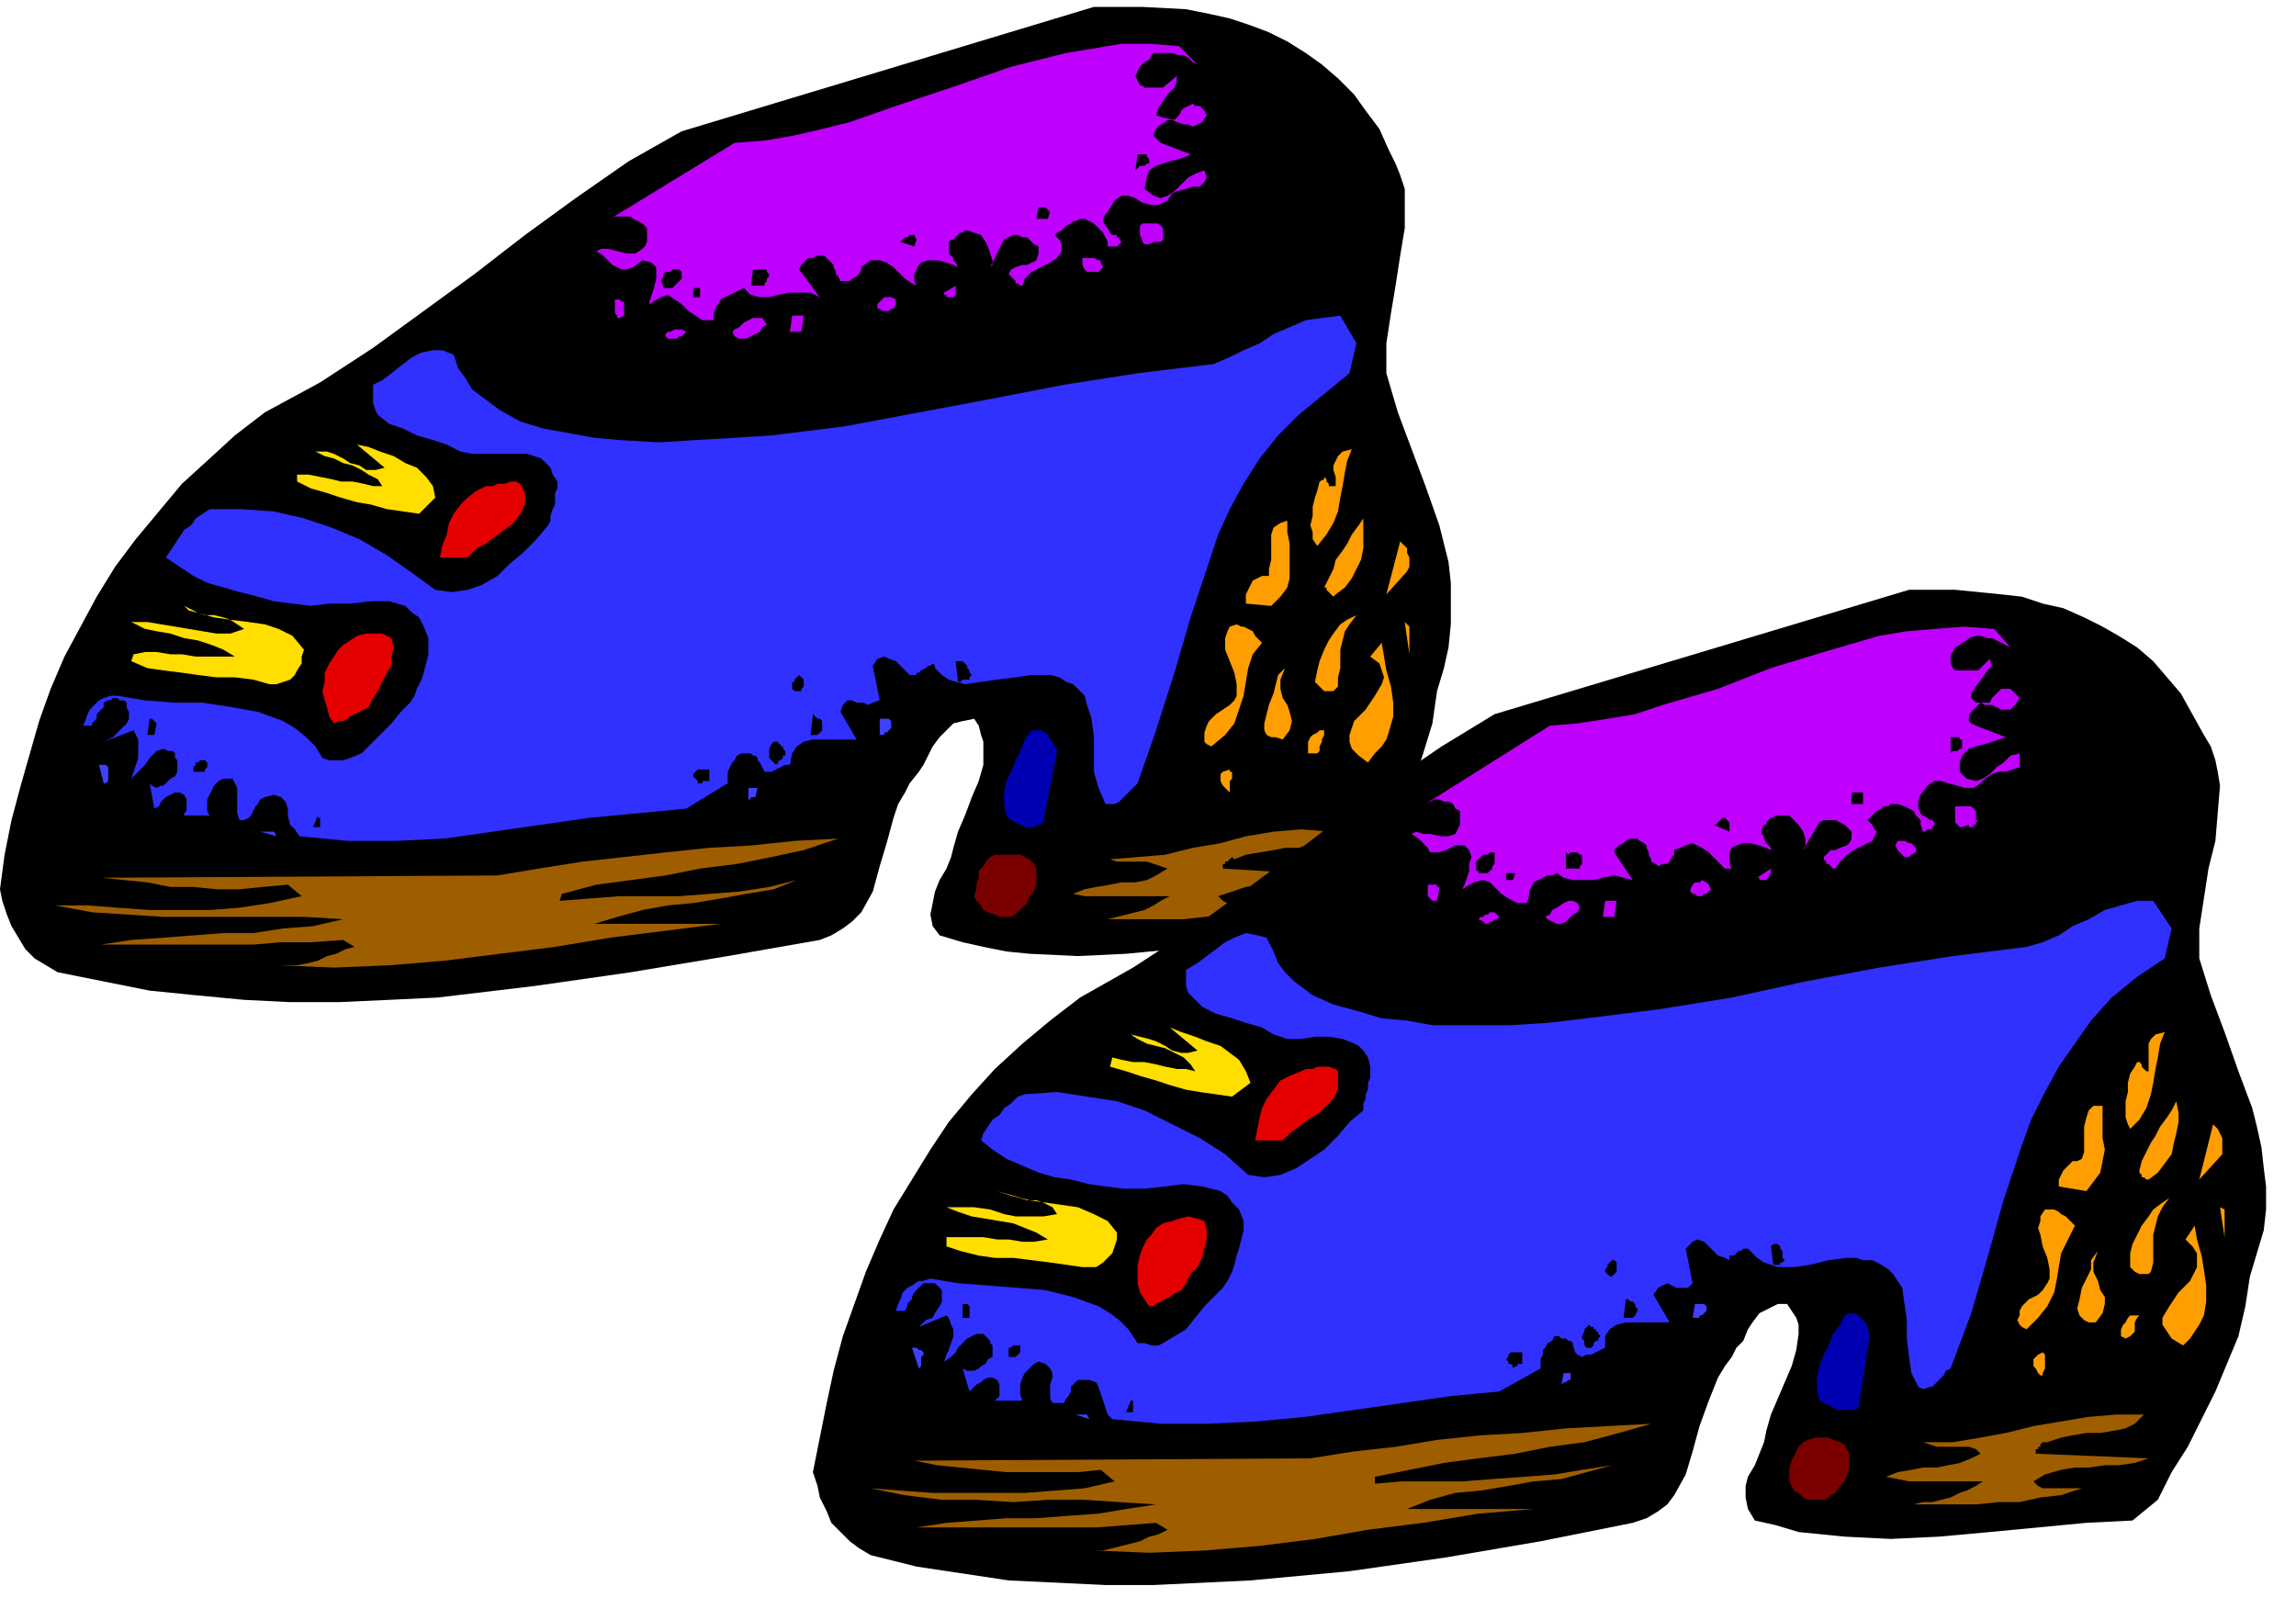 <svg xmlns="http://www.w3.org/2000/svg" width="3.32in" height="2.342in" fill-rule="evenodd" stroke-linecap="round" preserveAspectRatio="none" viewBox="0 0 997 703"><style>.brush1{fill:#000}.pen1{stroke:none}.brush2{fill:#bf00ff}.brush3{fill:#3030ff}.brush4{fill:#ffde00}.brush5{fill:#ff9e00}.brush6{fill:#e50000}.brush7{fill:#4040ff}.brush8{fill:#0000b2}.brush9{fill:#9e5e00}.brush10{fill:#7a0000}</style><path d="m603 65 3 6 2 5 2 6v17l-2 12-2 13-2 12-2 13v13l5 17 6 16 6 16 6 17 2 8 2 8 1 9v18l-1 10-2 9-3 10-2 14-4 13-4 12-6 12-6 12-6 11-6 12-6 12-11 8-21 2-21 2-21 2-21 2-21 1-21-1-10-1-10-2-9-2-10-3-3-4-1-5 1-5 1-5 2-5 3-5 2-5 1-4 2-7 3-7 3-8 3-7 2-7v-10l-1-3-1-4-2-3-5 1-4 1-3 3-3 3-3 4-2 4-2 4-2 3-4 5-2 4-3 5-2 6-3 11-3 10-3 11-5 9-4 4-4 3-5 3-5 2-40 7-42 7-42 6-42 5-21 1-22 1h-21l-20-1-21-2-20-2-20-4-20-4-5-3-5-3-4-4-3-5-3-5-2-5-2-6-1-5 2-15 3-15 4-15 4-14 4-14 5-14 6-14 7-13 7-13 8-13 9-12 10-12 10-12 11-10 12-11 13-10 24-13 23-15 22-16 22-16 22-17 22-16 23-16 23-13L475 3h21l19 1 10 2 9 2 9 3 8 3 8 4 8 5 7 5 7 6 7 7 5 7 6 8 4 9z" class="pen1 brush1"/><path d="m520 28-2-1-2-2-2-1h-2l-3-1h-8l-1 1-1 2-2 1-1 1-1 1-1 2-1 2 1 2 1 2h1l1 1h8l6-5v2l-1 3-3 3-2 3-2 3-1 3 3 1 5 1 2-2 1-2 1-1 2-1 2-1 1 1h2l2 2 1 2-2 3-2 1-2 1-2-1h-2l-3-1-2-1h-2l-1 1-2 1-1 1-1 1-1 2v1l1 1 2 2 13 5-2 1-3 1-4 1-3 1-3 1-3 2-1 3-1 5 4 3 3 1 3-1 3-2 3-3 3-3 4-2 3-1 1 3-1 2-2 2h-3l-3 1-4 1-2 1-2 3-4 2h-3l-4-1-3-2-3-1h-3l-3 2-3 5-1 1-1 2v1l1 2 1 1 1 2 1 1h2v1h1v1l1 1-1 1-1 1h-4v-2l-1-2-1-2-2-2-2-2-2-1-2-1h-2l-2 1h-1l-1 1-2 1-1 1-1 1-2 1-1 1 2 2 1 2v3l-2 3-3 2-4 2-4 2-3 3-1 3h-1l-1-1h-1v-1l-1-1-1-1-1-1 1-2 2-1 3-1h2l2-1 2-1 1-3v-3l-2-1-2-2-1-1h-2l-2-1h-2l-2 1-2 1-6 12 1-1v-2l-1-3-1-3-1-2-2-3-3-1-3-1h-1l-1 1h-1l-1 1-1 1-1 1h-1l-1 1v5l1 1 1 1v1l1 1 1 2-2-1-3-1-4-1h-4l-3 1-1 1-1 2-1 2v3l1 2-2-1-3-2-2-2-3-3-3-2-3-1h-4l-4 3v1l-1 2-1 1-2 1-1 1h-4l-1-2-1-1v-1l-1-2v-1l-1-1-1-1-1-1-1-1h-3l-2 1h-2l-1 1-1 1-1 1-1 2 9 12-4-2h-9l-5 1-4 1h-4l-4-1-3-3-2 1-2 1-2 1-2 1-2 1-1 2-1 1-1 3v3h-5l-3-2-3-2-3-3-3-2-3-2-3 1-5 3v-1l1-3 1-3 1-4v-5l-2-2-4-1-4 3-3 1h-2l-2-1-2-1-2-2-2-2-3-2 2-1h3l4 1 4 1h4l3-2 1-1 1-2v-6l-2-2-2-1-2-1-1-1h-7l-2 1 54-33 13-1 12-2 13-3 12-3 23-8 24-8 23-8 24-6 12-2 12-2h12l13 1 8 8z" class="pen1 brush2"/><path d="M499 69v2h-1l-1 1h-2l-1 1-1 1 1-7h4v1l1 1zm-43 23-1 3h-5l1-5h3l1 1 1 1z" class="pen1 brush1"/><path d="M505 102v2l-1 1h-3l-2 1h-2l-1-1v-1l-1-2v-4l1-1h7l1 1 1 1v3z" class="pen1 brush2"/><path d="m398 104-1 3-6-2 1-1 1-1h1l1-1h2l1 2z" class="pen1 brush1"/><path d="m478 117-1 1h-5l-1-1-1-2v-3h5l2 1h1v1l1 2-1 1z" class="pen1 brush2"/><path d="m295 117 1 1v3l-1 1-1 1-1 1-1 1h-4v-1l-1-2 1-2v-1l1-1h2l1-1h3zm39 2v1l-1 1v1l-1 1v1h-6l1-7h6v1l1 1z" class="pen1 brush1"/><path d="M413 129h-2v-1h-1v-1l5-3v4l-1 1h-1z" class="pen1 brush2"/><path d="M304 129h-3v-4h3v4z" class="pen1 brush1"/><path d="m389 132-1 2h-1l-1 1h-3l-1-1h-1v-2l1-1 1-1 1-1h3l2 1v2zm-118 0v5l-2 1h-1v-1l-1-1v-6h2l1 1h1v1zm62 9-2 1-1 2-2 1-2 1-2 1h-3l-2-1-1-2 1-1 2-1 2-2 2-1 2-1h4l2 3zm15 3h-5l1-7h5l-1 7z" class="pen1 brush2"/><path d="m589 149-3 13-11 9-11 9-9 9-8 10-7 11-6 11-5 11-4 12-8 24-7 24-8 25-8 23-2 2-2 2-1 1-2 2-1 1-2 1h-4l-3-7-2-7v-15l-1-8-2-6-1-4-2-2-3-3-3-1-3-2-4-1h-8l-7 1-8 1-7 1-7 1-4-1-3-1-3-2-3-3v-1l-1-1-1 1h-1l-1 1-2 1-1 1h-1v1h-3l-2-2-2-2-2-2-3-1-2-1-3 1-2 3 3 15-3 1-2 1-2-1h-3l-2-1h-2l-2 2-1 3 7 12h-19l-4 1-3 2-2 3-1 5h-2l-2 1-2 1-2 1h-3l-1-2-1-2-1-1v-1l-1-1h-1l-1-1h-4l-2 1-1 2-1 1-1 2-1 2v5l-18 11-21 2-21 2-21 3-21 3-21 3-21 1h-21l-21-2-2-3-2-2-1-4v-3l-1-3-2-2-3-1-4 1-2 1-1 2-1 1-1 2-1 2-1 1-2 1h-2l-1-3v-11l-1-2-1-2h-4l-2 1-2 2-1 2-1 2-1 2v5l1 2H79h1v-1l1-1v-5l-1-2-2-1h-2l-2 1-2 1-2 2-1 2-2 1-2-11 1 1 2 1 2-1h1l2-2 1-1 2-1 1-2v-5l-1-1v-2l-1-1h-2l-2-1-3 1-2 2-1 1-2 3-2 2-2 2-2 2 1-3 1-3 1-3v-8l-1-2-1-2-13 5 2-1 2-1 2-2 2-2 2-2 1-2v-3l-1-2v-2l-1-1h-2l-1-1h-2l-1 1h-1l-2 1v2l-1 1-1 1-1 1v2l-1 1-1 1v1h-4l1-2 1-3 1-2 2-2 2-2 2-1 3-1h3l12 2 13 1h12l13 2 11 2 11 4 5 3 5 4 4 4 3 5 3 1h6l3-1 5-2 4-4 4-4 5-5 4-5 4-4 2-3 1-3 2-4 1-3 1-4 1-4v-7l-2-5-2-4-3-2-3-3-7-2h-8l-9 1h-9l-8 1-8-1-8-1-7-2-8-2-7-2-7-2-6-3-6-4-6-4 2-3 2-3 2-3 2-3 3-2 2-3 3-2 3-2h14l14 1 13 3 12 4 12 5 12 7 10 7 11 8 7 1 7-1 6-2 7-4 5-5 6-5 6-6 5-6 1-2v-2l1-3 1-2v-5l1-2v-3l-2-3-1-3-2-2-2-2-6-2h-24l-5-1-6-3-6-2-7-2-6-3-6-2-5-4-1-2-1-3v-8l4-2 4-3 5-4 4-3 4-2 5-1h4l5 2 2 6 3 4 3 5 4 3 8 6 9 5 10 3 11 2 11 2 11 1 17 1 16-1 17-1 16-1 32-4 32-6 32-6 31-6 32-5 33-4 7-3 6-3 7-3 6-4 7-3 7-3 7-1 8-1 7 12z" class="pen1 brush3"/><path d="m298 144-1 1-1 1h-1l-1 1h-4l-1-1v-1l1-1h1l2-1h3l2 1z" class="pen1 brush2"/><path d="m189 216-7 7-7-1-7-1-7-2-6-1-7-2-6-2-7-2-6-3v-3h5l5 1 5 1 4 1h5l5 1 4 1h4l-2-3-4-2-3-2-4-2-4-1-4-2-4-1-4-2h5l3 1 4 2 3 2 4 1 3 2h4l4-1-12-10 5 1 5 2 6 2 5 3 5 2 4 4 3 4 1 5z" class="pen1 brush4"/><path d="m572 237-2-3v-3l-1-3 1-4v-4l1-4 1-3 1-4 2-1v-1l1 1v1l1 1v1h3v-4l-1-3v-2l1-2 1-2 2-2 4-1-2 5-1 5-1 6-1 5-1 6-2 5-3 5-4 5z" class="pen1 brush5"/><path d="M228 214v5l-2 4-3 4-4 3-4 3-4 3-4 2-4 4h-12l1-5 2-5 1-5 2-4 3-4 3-3 4-3 4-2h3l2-1h3l3-1h2l2 1 1 2 1 2z" class="pen1 brush6"/><path d="m580 258-1 1-1-1-1-1-1-1v-1h-1l2-4 2-4 1-4 3-4 2-3 2-4 3-4 2-3v13l-1 5-2 4-2 4-3 4-4 3zm-21-32v5l1 5v15l-1 4-3 4-4 4-11-1v-4l1-2 1-2 1-2 2-1 2-1h3v-3l1-4v-11l1-3 3-2 3-1zm52 22-9 10 6-23 1 1 1 1 1 1v2l1 2v4l-1 2z" class="pen1 brush5"/><path d="m132 282-1 3v3l-2 3-1 2-2 2-3 1-3 1h-3l-7-2-8-1h-8l-8-1-7-1-8-1-7-1-7-3 1-3 5-1h5l6 1h5l6 1h17l-5-3-5-2-6-2-6-1-6-2-6-1-5-1-6-3h7l6 1 6 1 6 1 6 1 6 1h6l6-2-3-2-3-2-3-1-4-1h-4l-3-1-4-1-2-2 6 3 7 2 7 1 8 1 7 1 6 2 6 3 5 6z" class="pen1 brush4"/><path d="m581 298-2 2h-4l-1-1-1-1-1-1-1-1 1-5 1-4 2-5 2-4 2-3 3-4 3-2 4-2-3 4-2 3-1 4-1 4v8l-1 4v4zm31-14-2-14 2 2v12zm-64-5-4 5-2 6-1 6-1 6-2 6-2 6-4 5-6 5-2-1-1-1v-4l1-3 1-2 1-1 2-2 3-2 3-2 2-2 1-2v-5l-1-5-2-5-2-5v-5l1-3 1-2 3-1 2 1h1l2 1 2 1 1 2 1 1 2 2z" class="pen1 brush5"/><path d="m170 277 1 4-1 4v4l-2 3-2 4-2 4-2 3-2 4-2 1-2 1-2 1-2 1-1 1-2 1h-2l-2 1-2-3-1-4-1-3-1-4 1-4v-4l2-4 2-3 2-3 2-2 3-2 3-2 4-1h7l4 2z" class="pen1 brush6"/><path d="m594 331-4-3-3-3-1-3v-3l2-6 5-5 4-6 3-5 1-3-1-3-1-3-4-3 5-6 1 6 1 6 2 7 1 7v6l-2 7-1 3-2 3-3 3-3 4z" class="pen1 brush5"/><path d="m422 293-1 1v1h-3l-1 1h-1l-1-9h3l1 1 1 1v1l1 1v1l1 1z" class="pen1 brush1"/><path d="m557 321-3-1h-2l-2-1-1-2v-3l1-4 1-4 2-5 1-4 1-4 3-3-2 5v4l1 4 2 3 1 3 1 4-1 4-3 4z" class="pen1 brush5"/><path d="m349 298-1 1v1h-3l-1-1v-3h1v-1l1-1 1-1 1 1 1 1v3zm8 19-1 1-1 1h-3l1-9 1 1 1 1h1l1 1v4zm-289-3-1 5h-3l1-7h1l1 1 1 1z" class="pen1 brush1"/><path d="M387 314v2l-1 1-1 1h-1v1h-2v-7h4l1 1v1z" class="pen1 brush7"/><path d="m459 326-6 31-2 1-2 1h-4l-2-1-2-1-2-1-2-2-1-5v-5l1-5 2-4 2-5 2-4 2-5 3-4h4l2 1 1 1 1 2 1 1 1 2 1 2z" class="pen1 brush8"/><path d="M575 317v2l-1 2v1l-1 2v2l-1 1h-4v-5l1-2 1-1 2-1 1-1h2z" class="pen1 brush5"/><path d="M341 326v2h-1v1l-1 1h-1v1l-1 1-1-1-1-1-1-1v-4l1-2 1-1h2v1h1v1h1v1l1 1zm-251 5v2l-1 1v1h-5v-2l1-1v-1h1l1-1h2l1 1z" class="pen1 brush1"/><path d="M47 334v5l-1 1h-1l-2-8h3l1 1v1z" class="pen1 brush7"/><path d="M308 339h-3v1h-2v-1l-1-1-1-1v-1l1-1 1-1h5v5z" class="pen1 brush1"/><path d="m534 344-1-1-1-1-1-1-1-2v-3l1-1 3-1v1h1v3l-1 1v5z" class="pen1 brush5"/><path d="M328 346h-2v1h-1v-5h4l-1 4z" class="pen1 brush7"/><path d="M139 359h-3l2-5v1h1v4z" class="pen1 brush1"/><path d="m120 363-7-2h6l1 2z" class="pen1 brush7"/><path d="m578 361-4 3-5 2-5 2h-6l-5 1-6 1-6 1-5 2-1-1-1 1-1 1h-1v1h-1v2l48 3-6 1-6 1-7 1h-6l-7 1-6 1-6 2-6 2 2 2 2 1 3 1h15l-9 2-9 2-10 1-9 1h-36 3l4-1 4-1 4-1 4-1 4-2 3-2 4-2h-37l-5-1 5-2 5-1 6-1 5-1h6l5-1 4-2 5-3-3-1-3-1-3-1h-13l-3-1 12-1 12-1 12-3 12-2 11-3 12-2 12-1 13 1zm-214 3-15 5-14 3-15 3-16 2-15 3-15 2-15 2-15 4-1 3 13-1 13-1h26l13-1 13-1 13-2 12-3-10 4-12 2-11 2-12 2-11 1-11 2-11 3-10 3h55l-24 3-24 3-24 4-24 3-24 3-24 2-24 1-24-1h8l5-1 4-1 4-2 4-1 4-2 4-1-5-3-14 1h-13l-12 1H44l13-2 14-1 13-1 13-1h13l13-2 13-1 13-3-16-1H71l-15-1-16-1-16-3h14l13 1 14 1h26l13-1 13-2 14-3-6-5-11 1-10 1H94l-10-1H74l-10-2-10-1-10-1 172-1 18-3 19-3 18-2 18-2 19-2 18-1 19-2 19-1z" class="pen1 brush9"/><path d="M450 377v7l-1 3-2 2-1 3-2 2-2 2-3 2h-5l-2-1-3-1-2-1-1-2-2-2-1-2 1-3v-2l1-3v-3l2-2 1-2 2-2 2-1h11l2 1 2 1 2 2 1 2z" class="pen1 brush10"/><path d="m957 319 3 5 2 6 1 5 1 6-1 12-1 12-3 12-2 13-2 13v13l5 16 6 16 6 17 6 16 2 8 2 9 1 9 1 8v10l-1 9-3 10-3 10-2 13-3 13-5 12-5 12-6 12-6 12-7 11-6 12-11 9-20 1-21 2-21 2-22 2-21 1-20-1-10-1-10-1-10-3-9-2-3-5-1-5v-5l1-4 3-5 2-5 2-5 1-5 2-7 3-7 3-7 3-7 2-7 1-7v-4l-1-3-2-3-2-3h-4l-4 2-4 2-3 4-2 3-2 5-3 3-2 4-3 4-3 5-2 5-2 5-4 11-3 11-3 10-5 9-3 4-4 3-5 3-6 2-40 8-41 7-42 6-43 4-21 1-21 1h-21l-21-1-21-1-20-3-20-3-20-5-5-3-4-3-4-4-4-4-2-5-3-6-1-5-2-6 3-15 3-15 3-14 4-15 5-14 5-14 6-14 6-13 8-13 8-13 8-12 10-12 10-11 12-11 12-10 13-10 23-13 23-15 22-16 23-17 22-17 22-16 22-15 23-14 180-54h20l20 2 9 1 9 3 9 2 9 4 8 4 7 4 8 5 7 6 6 7 6 7 5 9 5 9z" class="pen1 brush1"/><path d="m873 281-2-1-2-1-2-1-2-1h-2l-3-1h-2l-3 1-1 1-2 1-1 1-2 1-1 2-1 1v4l1 2 1 1h10l5-5 1 3-2 2-2 3-3 4-2 3v2l2 2h6l1-2 1-1 2-2 1-1h4l1 1 2 2 1 1-2 3-2 2h-4l-2-1-2-1h-3l-2-1-1 1-1 1-2 2-1 1v3l1 1 2 1 13 5-3 1-3 1-3 1-4 1-3 1-3 3-1 3v4l3 3 4 1 3-1 3-2 3-3 3-2 3-3 4-1v6l-3 1-3 1h-3l-3 1-3 2-2 2-3 2h-4l-3-1-4-1-3-1h-3l-3 2-3 4-1 2v4l1 2 1 1 2 1 1 1h1l1 1v1l-1 1v1h-2l-1 1h-1l-1-3v-2l-2-2-1-2-2-1-2-1-3-1h-3l-1 1h-2l-1 1-2 1-1 1-1 1-2 2 2 2 1 2 1 1-1 2-1 2-4 2-4 2-3 2-3 3-2 3h-1l-1-1-1-1h-1v-1l-1-1v-1l1-1 2-2h2l2-1 3-1 1-1 1-2v-3l-2-2-1-1-2-1-2-1h-5l-2 1-7 12 1-1v-4l-1-3-2-3-2-2-2-2h-6l-1 1h-1l-1 1-1 1v1h-1l-1 2v2l1 1v1l1 2 1 1 1 1v1l-2-1-3-1-4-1h-3l-3 1-2 1-1 2v5l1 2h-3l-2-2-3-3-2-2-3-2-4-2-3 1-5 2v2l-1 1-1 2-1 1h-2l-2 1-1-1-2-1v-1l-1-2v-1l-1-2v-1l-1-1-2-1-1-1h-3l-2 1-1 1-2 1-1 1-1 1v1l8 12-4-1-4-1-5 1-4 1h-9l-4-1-3-2-2 1h-2l-2 1-2 1-2 1-1 2-1 2v2l-1 3h-4l-4-2-3-2-3-3-2-2-3-1-4 1-5 3 1-2 1-3 1-3v-3l1-3-1-3-2-2h-4l-4 2-3 1h-4l-1-2-2-2-2-2-3-2 2-1 3 1h3l5 1h3l3-1 1-2 1-2v-6l-2-1-1-2-2-1h-2l-2-1h-2l-2 1-2 1 54-34 12-1 13-2 12-2 12-4 24-7 23-9 23-7 24-7 12-2 12-1 13-1 13 1 7 8z" class="pen1 brush2"/><path d="M852 322v3h-1l-1 1h-2l-1 1v-7h4v1h1v1zm-43 23v4h-5v-5h5v1z" class="pen1 brush1"/><path d="M858 356h1l-1 1v1h-1v1h-2v-1l-3 1h-1l-1-1-1-1v-7h7l1 1 1 1v4z" class="pen1 brush2"/><path d="M751 357v4l-7-3h1l1-1 1-1 1-1h1l1 1 1 1z" class="pen1 brush1"/><path d="m832 370-2 1-1 1h-2l-1-1-1-1-1-1-1-2 1-2h3l2 1h1l1 1 1 1v2z" class="pen1 brush2"/><path d="M649 370v5l-1 1v1l-1 1-1 1h-4v-1h-1v-4l1-1 1-1 1-1h2l1-1h2zm38 2v3l-1 1v1h-6v-7l1 1 1-1h3l1 1h1v1z" class="pen1 brush1"/><path d="M767 382h-3v-1h-1l6-4v2l-1 1v1l-1 1z" class="pen1 brush2"/><path d="M657 382h-3v-3h4l-1 3z" class="pen1 brush1"/><path d="m743 386-1 1-1 1h-1l-1 1h-2l-1-1h-1l-1-1v-1l1-2 1-1h2l1-1 2 1 1 1 1 2zm-118 0-1 5h-2l-1-1-1-1v-5h4v1h1v1zm61 8-1 2-2 1-2 2-1 1-2 1h-2l-2-1-2-1-1-1 2-1 1-2 2-1 3-2 2-1h2l2 1 1 2zm15 4h-5l1-7h5l-1 7z" class="pen1 brush2"/><path d="m943 403-3 13-12 8-11 9-9 10-7 10-7 10-6 11-6 12-4 11-8 24-7 25-7 24-9 24-2 1-1 2-2 2-1 1-2 2h-1l-3 1-2-1-3-6-1-7-1-8v-8l-1-7-1-7-2-3-2-3-2-2-3-2-4-2h-4l-3-1h-4l-8 1-8 2-7 1h-7l-3-1-3-1-3-2-3-3-1-1h-2l-1 1h-1l-1 1-1 1h-2v2l-2-1-3-1-2-2-2-2-2-2-3-1-2 1-3 3 3 15-2 2h-5l-2-1-2-1-2 1-2 1-2 3 7 12h-19l-4 1-3 2-2 3v5l-2 1-2 1-2 1h-2l-2 1-2-1-1-1-1-3v-1l-1-1h-1l-1-1h-2l-1-1h-2l-1 2-2 1-1 2-1 1v2l-1 2v4l-18 10-21 2-21 3-21 3-21 3-21 2-21 1h-21l-21-2-2-2-1-3-1-3-1-3-1-3-1-2-3-1h-5l-1 1-2 2v2l-1 2-1 1-1 2h-5l-1-2v-6l1-3v-2l-1-2-2-2-3-1-2 1-2 2-2 2-1 2-1 3v4l1 3h-12l1-1 1-1v-5l-1-2-2-1h-2l-2 1-1 1-2 1-2 2-1 1-3-10 2 1h3l2-1 1-1 2-1 1-2 2-1v-5l-1-1v-1l-1-1-1-1-1-1h-3l-2 1-2 1-2 2-2 2-1 2-2 2-3 2 1-3 1-2 1-3 1-3v-3l-1-2-1-3-1-1-12 5 1-1 2-2 3-1 1-2 2-3 1-2v-5l-1-1-1-1-1-1h-5l-1 1-1 1-1 1-1 1-1 2v1l-1 1-1 1v1l-1 2h-4l1-3 1-2 1-3 2-2 2-1 3-2h2l3-1 12 2 13 1 13 1 12 1 12 3 11 4 5 3 4 3 4 4 4 6h3l3 1h3l2-1 5-3 5-3 4-5 4-5 4-4 4-4 2-3 2-4 1-3 1-4 1-3 1-4 1-4v-4l-2-5-3-3-2-3-3-2-8-2-8-1-8 1-9 1h-9l-8-1-7-1-8-2-7-1-7-2-7-3-7-3-6-4-5-4 1-3 2-3 2-3 3-2 2-3 3-2 3-3 3-1 14-1 13 2 13 2 12 4 12 6 12 6 11 7 10 9 7 1 7-1 7-3 6-4 6-4 6-6 5-6 6-5v-3l1-2v-2l1-2v-3l1-2v-5l-1-4-2-3-2-2-2-1-5-2-6-1h-6l-6 1h-6l-6-2-5-3-7-2-6-2-7-2-6-3-4-4-2-2-1-3v-7l5-3 4-3 4-3 4-3 4-2 5-2 5 1 4 1 3 6 2 5 3 4 4 4 8 6 9 4 11 3 10 3 11 1 11 2h34l16-1 17-2 32-4 31-5 32-7 32-6 32-5 32-4 7-2 7-3 6-4 7-3 7-4 7-2 7-2h7l8 12z" class="pen1 brush3"/><path d="m651 398-1 1h-1l-1 1h-1l-1 1h-1l-1-1-2-1 1-1h1l1-1h1l1-1h2l1 1 1 1z" class="pen1 brush2"/><path d="m543 470-8 6-7-1-7-1-6-1-7-2-6-2-7-2-6-2-7-2 1-4 4 1 5 1h5l5 1 4 1 5 1h4l4 1-2-3-3-3-4-2-4-2-4-1-4-1-4-2-3-2 4 1 4 1 3 1 4 2 3 2 4 1h3l4-1-12-10 5 2 6 2 5 2 6 2 4 3 4 3 3 5 2 5z" class="pen1 brush4"/><path d="m925 490-1-2-1-3v-7l1-4v-4l1-4 2-3 1-2h1l1 1v1l1 1 1 1h1v-12l1-2 2-2 4-1-2 5-1 6-1 5-1 6-1 5-2 6-3 5-4 4z" class="pen1 brush5"/><path d="M581 468v5l-2 4-3 3-3 3-5 3-4 3-4 3-3 3h-12l1-5 1-5 1-4 2-4 3-4 3-4 4-2 5-2 2-1h3l2-1h5l3 1 1 1v3z" class="pen1 brush6"/><path d="M933 512h-1l-1-1h-1v-1l-1-1v-1l1-4 2-4 2-4 2-3 2-4 3-4 2-3 2-4 1 5v4l-1 5-1 4-1 5-3 4-3 4-4 3zm-20-32v14l1 5-1 5-1 5-3 4-3 4-12-2v-3l1-2 1-2 2-2 2-2h2l2-1 1-3v-11l1-4 1-3 2-2h4zm52 21-10 11 6-24 1 1 1 1 1 2 1 2v7z" class="pen1 brush5"/><path d="M485 535v3l-1 3-1 3-2 2-2 2-3 2h-6l-7-1-7-1-8-1-8-1h-8l-7-1-8-2-6-2v-4h16l6 1h5l6 1h5l6-1-5-3-5-2-5-2-6-1-6-1-6-1-6-2-5-2h12l7 1 6 2 5 1h12l6-1-2-3-4-2-3-1h-4l-3-1-4-1-3-1-3-1 7 2 7 2 7 1 7 1 7 1 7 3 6 3 4 5z" class="pen1 brush4"/><path d="m934 552-1 1h-4l-2-1-1-1-1-1v-6l1-4 2-4 2-4 3-4 2-3 4-3 3-2-3 4-2 4-1 4-1 4v12l-1 4zm32-15-2-13 2 1v12zm-65-5-3 6-3 6-1 6-1 6-1 5-3 6-4 5-5 5-2-1-1-1-1-2 1-2v-2l1-2 2-2 1-1 4-2 2-2 2-3 1-2v-4l-1-5-2-5-1-5-1-3 1-3v-2l2-3h4l2 1 1 1 2 1 1 1 2 2 1 1z" class="pen1 brush5"/><path d="m523 530 1 4v4l-1 4-1 4-2 4-3 3-2 4-2 3-2 1-2 1-1 1-2 1-2 1-2 1-1 1h-2l-2-3-2-3-1-4v-8l1-4 1-3 2-4 2-2 2-3 3-2 4-1 3-1 4-1 4 1 3 1z" class="pen1 brush6"/><path d="m948 584-5-3-2-3-2-3v-3l3-5 4-6 5-5 3-6v-6l-2-3-3-3 4-6 1 6 2 7 1 6 1 7v7l-1 6-2 4-2 3-2 3-3 3z" class="pen1 brush5"/><path d="m775 547-1 1h-1v1h-3l-1-8 1-1h2l1 1v1l1 1v3l1 1z" class="pen1 brush1"/><path d="M910 574h-3l-2-1-1-1-1-1-1-3 1-4 1-5 2-4 2-4v-4l3-4-2 5v4l2 4 1 4 2 3v3l-1 4-3 4z" class="pen1 brush5"/><path d="m702 552-1 1-1 1h-1l-1-1-1-1v-1l1-1v-1l1-1 1-1h1l1 1v4zm8 19-1 1h-4l1-8h1l1 1h1l1 1v1l1 1v1l-1 2zm-289-4v5h-3v-6h2l1 1z" class="pen1 brush1"/><path d="M741 567v2l-1 1-1 1h-1v1h-3l1-6h4l1 1z" class="pen1 brush7"/><path d="m812 579-5 32-2 1h-7l-2-1-2-1-2-1-2-1-1-5v-5l1-5 2-5 2-4 2-5 3-4 2-4 2-1h2l2 1 1 1 2 2 1 2v2l1 1z" class="pen1 brush8"/><path d="m929 571-1 1-1 2v4l-1 1-1 1-2 1-2-1v-3l1-2 1-1 1-2 1-1h4z" class="pen1 brush5"/><path d="m694 579 1 1-1 1v1h-1l-1 1v1l-1 1h-2l-1-1v-2l-1-1v-1l1-2v-1l1-1 1-1 1 1h1v1h1v1h1v1zm-251 5v3l-1 1-1 1h-3v-4h1l1-1h3z" class="pen1 brush1"/><path d="M401 587v1l-1 1v4l-1 1-3-9h2l1 1h1l1 1z" class="pen1 brush7"/><path d="M661 592h-2v1h-1l-1 1v-1l-1-1h-1v-1l-1-1 1-1v-1l1-1h5v5z" class="pen1 brush1"/><path d="M887 597h-1l-1-1-1-2-1-1v-3l2-2 2-1 1 1v6l-1 2v1z" class="pen1 brush5"/><path d="M682 599h-1l-1 1h-1l-1 1 1-5h3v3z" class="pen1 brush7"/><path d="M492 613h-3l2-5h1v5z" class="pen1 brush1"/><path d="m473 616-6-2h5l1 2z" class="pen1 brush7"/><path d="m931 614-4 4-4 2-5 1-6 1h-6l-6 1-5 1-6 2h-2l-1 1v1h-1v1h-1v2l49 2-6 2-7 1h-6l-7 1h-6l-6 1-7 2-5 3 2 2 2 1h17l-9 3-9 1-9 2h-9l-10 1h-27l4-1h4l4-1 4-1 4-2 3-1 4-2 3-2h-32l-5-1-5-1 5-2 6-1 5-1h6l5-1 5-1 5-2 4-2-2-2-3-1h-14l-3-1-3-1h13l12-2 11-2 12-3 12-2 12-2 12-1h12zm-214 4-14 4-15 4-15 2-15 3-16 2-15 2-15 3-15 3v3l12-1h26l13-1 14-1 13-1 12-2 13-2-11 3-11 3-12 1-11 2-12 2-11 1-11 3-10 4h55l-24 2-24 4-24 3-23 4-24 3-24 2-24 1-24-1h4l4-1 4-1 4-1 4-1 4-2 4-1 4-2-5-3-13 1-13 1h-78l13-2 13-1 13-1h13l13-1 14-1 12-2 13-2-16-1-15-1h-16l-15 1-16-1h-15l-16-2-15-3 13 1 14 1h40l13-1 13-1 13-3-6-5-10 1h-31l-10-1-10-1-10-1-10-2 172-1 19-3 18-2 18-3 19-2 18-1 19-2 18-1 19-1z" class="pen1 brush9"/><path d="M803 631v6l-1 3-1 3-2 2-2 3-2 1-2 2h-8l-2-1-2-2-2-1-1-2-1-2v-6l1-3 1-2 1-2 1-2 2-2 2-1 3-1h6l2 1 3 1 2 1 1 2 1 2z" class="pen1 brush10"/></svg>
